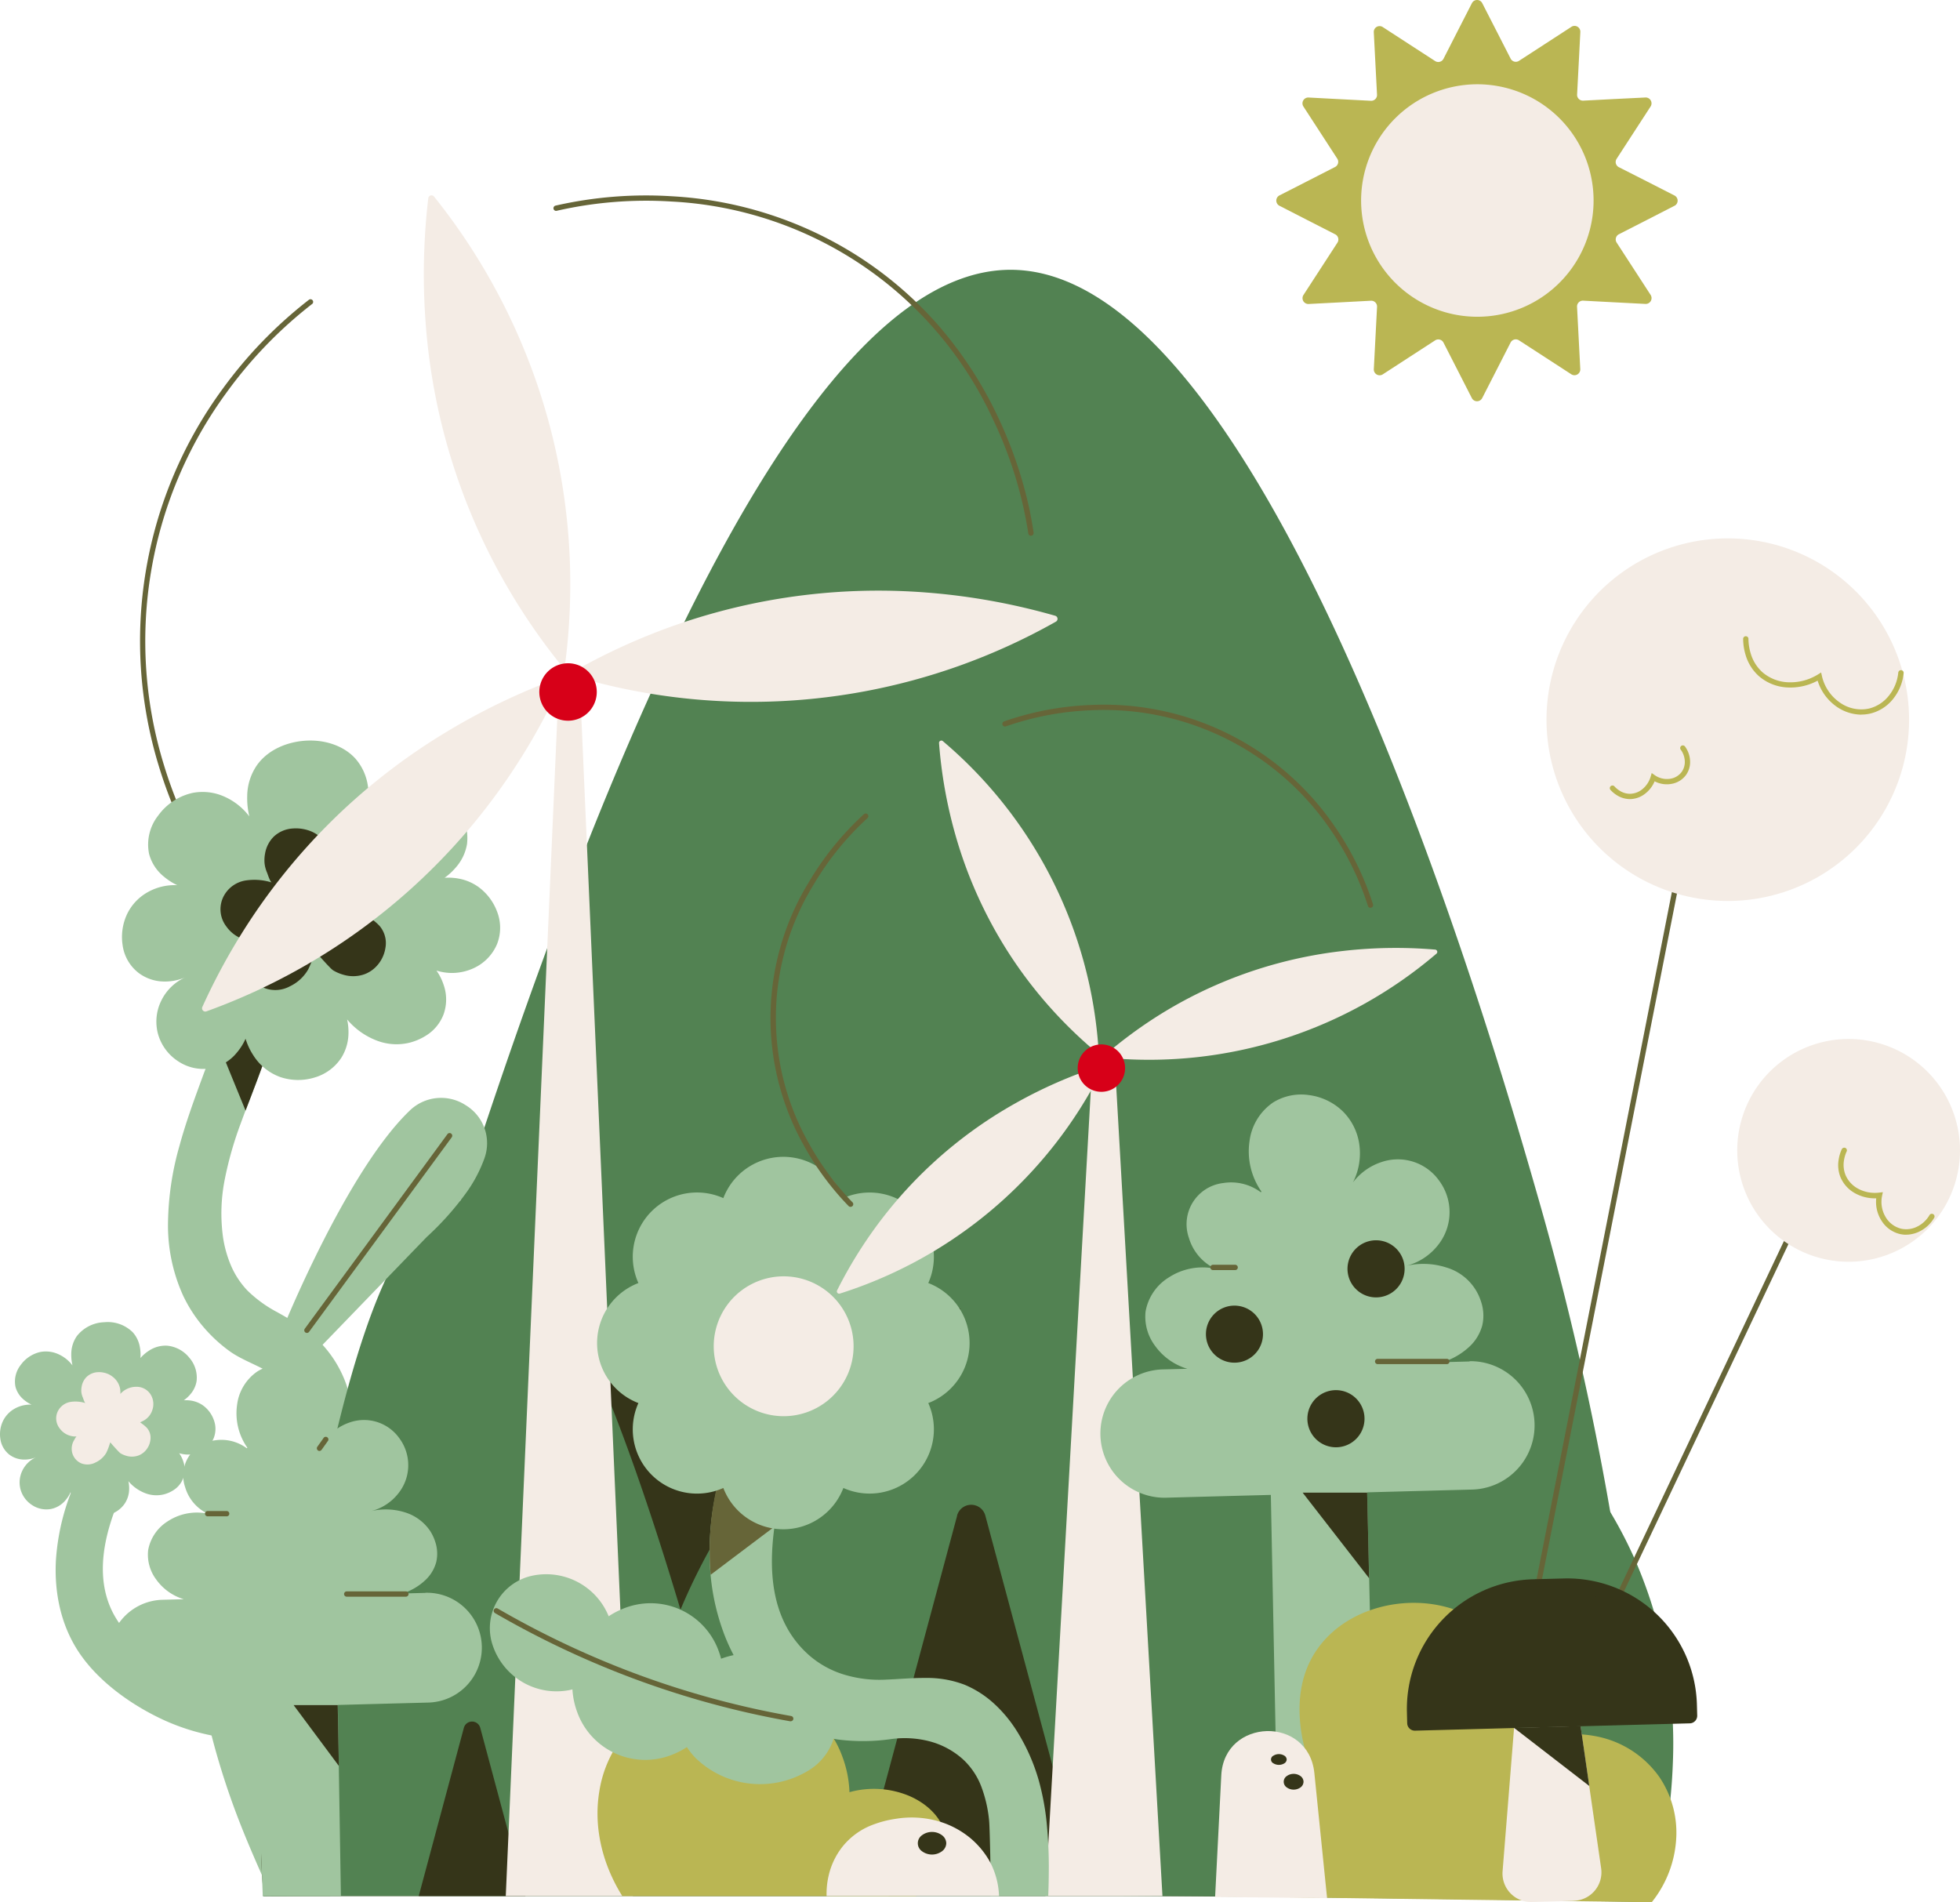 <svg xmlns="http://www.w3.org/2000/svg" width="595.544" height="577.966" viewBox="0 0 595.544 577.966">
  <g id="header-image" transform="translate(0 0)">
    <path id="Path_1038" data-name="Path 1038" d="M67.492,272.758a.8.8,0,0,1-.671-.356A133.967,133.967,0,0,1,50.5,237.618,129.478,129.478,0,0,1,69.6,123.185a133.755,133.755,0,0,1,26.45-27.4.82.82,0,0,1,.6-.161.8.8,0,0,1,.69.9.78.78,0,0,1-.31.535,132.293,132.293,0,0,0-26.141,27.1,127.845,127.845,0,0,0-18.87,113.026A132.448,132.448,0,0,0,68.15,271.538a.82.82,0,0,1,.123.607.784.784,0,0,1-.342.51.649.649,0,0,1-.219.1A.775.775,0,0,1,67.492,272.758Z" transform="translate(-2.195 -4.691)" fill="#666538"/>
    <path id="Path_1039" data-name="Path 1039" d="M83.983,580.337q68.339-.555,136.676-.549t136.676.549q37.172.289,74.325.748t74.319,1.076a919.343,919.343,0,0,0-8.974-95.962,900.581,900.581,0,0,0-25.025-116.323c-6.586-23.044-26.534-92.9-54.7-157.533S352.768,88.338,313.332,86.261c-22.018-1.155-52,15.193-90.163,85.421S138.671,366.006,83.983,580.337Z" transform="translate(-4.12 -4.229)" fill="#528252"/>
    <path id="Path_1040" data-name="Path 1040" d="M71.943,319.63h-.155A222.737,222.737,0,0,1,64.6,341.745c-2.671,7.277-5.374,14.515-7.412,22.011a89.178,89.178,0,0,0-3.5,23.115A51.633,51.633,0,0,0,58.253,409.3a43,43,0,0,0,6.013,9.367,45.274,45.274,0,0,0,8.161,7.588c2.748,1.98,6.18,3.367,9.406,4.992s6.225,3.5,8.122,6.452c5.942,9.3,2.419,17.572-3.561,25.256s-14.419,14.774-18.315,21.709a44.971,44.971,0,0,0-5.161,17.354,93.445,93.445,0,0,0,0,18.218,133.5,133.5,0,0,0,2.368,15.729c1.09,5.2,2.445,10.322,3.968,15.412.284.955,1.006,3.362,2.135,6.761s2.684,7.786,4.632,12.689,4.18,10.051,5.967,14.083,3.1,6.87,3.1,6.87H103s-5.161-9.593-10.741-23.225-11.612-31.34-13.432-47.533a45.274,45.274,0,0,1,1.755-18.4,42.649,42.649,0,0,1,8.806-15.741c5.451-6.129,11.186-12.98,15.186-20.477s6.258-15.657,4.768-24.392a35.291,35.291,0,0,0-13.548-22.122,98.883,98.883,0,0,0-9.316-5.715,38.544,38.544,0,0,1-8.7-6.406,25.626,25.626,0,0,1-5-7.645,35.221,35.221,0,0,1-2.419-8.793,53.043,53.043,0,0,1,.594-17.418A109.057,109.057,0,0,1,75.826,356.9c2.006-5.528,4.232-11,6.219-16.534a103.21,103.21,0,0,0,4.742-16.929l-7.419-1.935Z" transform="translate(-2.634 -15.682)" fill="#a0c59f"/>
    <path id="Path_1041" data-name="Path 1041" d="M69,331.08l4.484,11.038L78,353.15s1.748-4.471,3.542-9.271,3.645-9.935,3.871-11.264l-3.426-6.3L78.565,320l-4.748,5.542Z" transform="translate(-3.385 -15.7)" fill="#353519"/>
    <path id="Path_1042" data-name="Path 1042" d="M55.777,280.578a16.578,16.578,0,0,0-9.032,2.142,15.178,15.178,0,0,0-6.187,6.567,16.391,16.391,0,0,0-1.394,9.489,12.851,12.851,0,0,0,4.845,8.439,13.075,13.075,0,0,0,6.78,2.581,15.671,15.671,0,0,0,7.554-1.29,14.957,14.957,0,0,0-7.5,7.3,14.36,14.36,0,0,0-.852,10.212,14.6,14.6,0,0,0,6.226,8.167,13.729,13.729,0,0,0,9.812,2.013,13.548,13.548,0,0,0,7.864-4.774,17.281,17.281,0,0,0,2.632-4.2,19.583,19.583,0,0,0,2.4,5.1,16.131,16.131,0,0,0,8.148,6.542,16.946,16.946,0,0,0,10.264.187,14.6,14.6,0,0,0,8.284-6.038,14.355,14.355,0,0,0,2.167-7.135,17.707,17.707,0,0,0-.406-4.516,22,22,0,0,0,9.1,6.451,16.628,16.628,0,0,0,10.167.535,17.624,17.624,0,0,0,4.581-2,13.032,13.032,0,0,0,5.457-6.529,13.422,13.422,0,0,0,0-9.031,16.286,16.286,0,0,0-2.155-4.277,15.626,15.626,0,0,0,11.044-.613,14.057,14.057,0,0,0,7.349-7.4,13.49,13.49,0,0,0,.038-9.864,16.4,16.4,0,0,0-5.709-7.554,14.972,14.972,0,0,0-6.071-2.53,16.779,16.779,0,0,0-4.18-.225,19.533,19.533,0,0,0,3.639-3.413,14.267,14.267,0,0,0,3.173-6.857,16.318,16.318,0,0,0-3.87-12.49,17.138,17.138,0,0,0-11.845-6.393,15.974,15.974,0,0,0-9.779,2.748,21.249,21.249,0,0,0-4.407,3.819,22.806,22.806,0,0,0-.3-5.806,15.915,15.915,0,0,0-3.742-7.858c-3.645-4.006-9.5-5.806-15.244-5.406S83.227,239.542,80,244.089a16.832,16.832,0,0,0-2.974,9.393,23.71,23.71,0,0,0,.645,6.193,19.347,19.347,0,0,0-7.832-6.122,16.072,16.072,0,0,0-9.335-1.038,17.578,17.578,0,0,0-10.548,6.929,14.213,14.213,0,0,0-2.748,11.612,13.2,13.2,0,0,0,4.367,6.8A19.033,19.033,0,0,0,55.777,280.578Z" transform="translate(-1.912 -11.609)" fill="#a0c59f"/>
    <path id="Path_1043" data-name="Path 1043" d="M86.054,281.136a17.657,17.657,0,0,0-7.78-.646,9.148,9.148,0,0,0-6.451,4.11,8.579,8.579,0,0,0,.413,9.9,10.405,10.405,0,0,0,9.135,4.387c-.187,0-.484.426-.748.871s-.516.909-.594,1.045a8.876,8.876,0,0,0-.923,7.193,8.436,8.436,0,0,0,4.922,5.283,9.245,9.245,0,0,0,7.477-.587,12.693,12.693,0,0,0,5.6-5.161,26.578,26.578,0,0,0,1.419-3.471c.4-1.161.684-2.1.684-2.1,2.238,2.619,3.6,4.083,4.406,4.89a8.336,8.336,0,0,0,1.045.961,12.53,12.53,0,0,0,3.149,1.348,10.269,10.269,0,0,0,6.451-.174,9.59,9.59,0,0,0,1.548-.755,9.454,9.454,0,0,0,1.445-1.071,10.423,10.423,0,0,0,3.316-6.173,8.05,8.05,0,0,0-1.774-6.658,17,17,0,0,0-2.252-1.987c-.774-.581-1.393-1.006-1.393-1.006l.9-.439.793-.4a9.876,9.876,0,0,0,4.871-5.9,9.706,9.706,0,0,0-.716-7.684,8.82,8.82,0,0,0-7.87-4.464,11.261,11.261,0,0,0-8.471,3.793,10.616,10.616,0,0,0,0-1.613,9.937,9.937,0,0,0-.355-2.084,10.321,10.321,0,0,0-3.226-4.987,11.7,11.7,0,0,0-2.632-1.767,12.168,12.168,0,0,0-6.012-1.072,9.2,9.2,0,0,0-5.9,2.581A9.516,9.516,0,0,0,84,272.317a10.835,10.835,0,0,0-.161,2.936,9.181,9.181,0,0,0,.335,1.7,10.55,10.55,0,0,0,.471,1.29c.09.245.316.929.581,1.574S85.8,281.065,86.054,281.136Z" transform="translate(-3.456 -12.986)" fill="#353519"/>
    <path id="Path_1044" data-name="Path 1044" d="M84.259,596.21c-.49-4.245-2.619-25.386,2.742-52.462s18.193-60.074,47.624-88.027a169.12,169.12,0,0,1,70.422-40c26.237-7.368,54.268-8.232,81.183-.961,36.127,9.76,67.351,33.4,88.975,65.455s33.689,72.538,31.56,115.974H84.259Z" transform="translate(-4.093 -20.102)" fill="#353519"/>
    <path id="Path_1045" data-name="Path 1045" d="M84.146,594.928H505.988a168.9,168.9,0,0,0,6.451-40.824,139.913,139.913,0,0,0-11.8-62.016c-14.625-32.566-42.024-58.125-74.68-73.254S355.383,399,319.727,408.145c-37.578,9.638-63.913,32.411-81.285,53.854a187.537,187.537,0,0,0-27.547,45.914q-18.883-63.113-35.586-94.189t-31.262-30.082Q125.6,384.887,110.622,437.7T84.146,594.928Z" transform="translate(-4.128 -18.821)" fill="#528252"/>
    <path id="Path_1046" data-name="Path 1046" d="M304.239,484.1l-15.483,57.63-15.483,57.622h70.493l-15.483-57.622L312.8,484.1a4.451,4.451,0,0,0-8.593,0Z" transform="translate(-13.407 -23.589)" fill="#353519"/>
    <path id="Path_1047" data-name="Path 1047" d="M147.507,551.988l-6.857,25.554L133.792,603.1h32.417l-6.857-25.554-6.858-25.554a2.58,2.58,0,0,0-4.987,0Z" transform="translate(-6.564 -26.988)" fill="#353519"/>
    <path id="Path_1048" data-name="Path 1048" d="M200.237,587.278h-38.63l7.864-179.8,7.864-179.8h7.174l7.863,179.8Z" transform="translate(-7.929 -11.171)" fill="#f4ece5"/>
    <path id="Path_1049" data-name="Path 1049" d="M369.6,592.922H334.025l7.058-125.1,7.051-125.1h7.174l7.147,125.1Z" transform="translate(-16.388 -16.815)" fill="#f4ece5"/>
    <path id="Path_1050" data-name="Path 1050" d="M432.125,286.881a.815.815,0,0,1-.767-.568,87.909,87.909,0,0,0-11.335-23.121,83.333,83.333,0,0,0-72.583-36.34,88.885,88.885,0,0,0-26.076,4.9.807.807,0,0,1-1.076-.638.8.8,0,0,1,.069-.465.812.812,0,0,1,.457-.414,90.547,90.547,0,0,1,26.566-4.992,84.912,84.912,0,0,1,73.971,37.03A89.543,89.543,0,0,1,432.9,285.822a.805.805,0,0,1-.529,1.007l-.123.032Z" transform="translate(-15.714 -11.047)" fill="#666538"/>
    <path id="Path_1051" data-name="Path 1051" d="M198.443,602.552c-6.619-10.638-8.657-21.934-6.948-31.96a35.82,35.82,0,0,1,15.56-24.231,48.291,48.291,0,0,1,21.238-7.161c8.134-.768,16.773.51,24.2,5.161a31.05,31.05,0,0,1,12.857,15.915,34.113,34.113,0,0,1,2.129,10.716,27.858,27.858,0,0,1,18.1,1.115c5.205,2.226,9.186,6.019,10.722,10.554a14.784,14.784,0,0,1-.646,10.651,21.5,21.5,0,0,1-8.006,9.257h-89.2Z" transform="translate(-9.367 -26.444)" fill="#bab653"/>
    <path id="Path_1052" data-name="Path 1052" d="M471.89,595.347a.882.882,0,0,1-.174,0,.742.742,0,0,1-.167-.059.823.823,0,0,1-.387-1.1l51.19-108.136L573.536,377.9a.823.823,0,0,1,.458-.414.805.805,0,0,1,.646,0,.825.825,0,0,1,.413.458.786.786,0,0,1-.032.646L523.81,486.74,472.62,594.889a.813.813,0,0,1-.3.336A.852.852,0,0,1,471.89,595.347Z" transform="translate(-23.112 -18.517)" fill="#666538"/>
    <path id="Path_1053" data-name="Path 1053" d="M471.89,590.532h-.155a.822.822,0,0,1-.294-.118.808.808,0,0,1-.226-.221.825.825,0,0,1-.124-.292.812.812,0,0,1,0-.318l30.488-154.83L532.06,279.923a.806.806,0,0,1,.342-.515.812.812,0,0,1,.607-.116.774.774,0,0,1,.291.116.756.756,0,0,1,.218.225.778.778,0,0,1,.123.287.753.753,0,0,1,0,.313l-30.482,154.83L472.677,589.893a.807.807,0,0,1-.794.645Z" transform="translate(-23.112 -13.702)" fill="#666538"/>
    <path id="Path_1054" data-name="Path 1054" d="M604.281,225.742a55.083,55.083,0,1,1-4.749-21.047A55.26,55.26,0,0,1,604.281,225.742Z" transform="translate(-24.226 -8.435)" fill="#f4ece5"/>
    <path id="Path_1055" data-name="Path 1055" d="M622.759,364.941a33.842,33.842,0,1,1-2.921-12.9A33.909,33.909,0,0,1,622.759,364.941Z" transform="translate(-27.227 -16.286)" fill="#f4ece5"/>
    <path id="Path_1056" data-name="Path 1056" d="M592.9,227.12a13.4,13.4,0,0,1-8.129-2.878,15.035,15.035,0,0,1-5.161-7.452,17.42,17.42,0,0,1-9.489,2.045,14.192,14.192,0,0,1-8.419-3.478,13.886,13.886,0,0,1-4.012-6.489,17.173,17.173,0,0,1-.71-4.78.811.811,0,0,1,.063-.308.792.792,0,0,1,.176-.26.819.819,0,0,1,.568-.233h0a.81.81,0,0,1,.308.063.794.794,0,0,1,.493.744,15.717,15.717,0,0,0,.645,4.284,12.382,12.382,0,0,0,3.555,5.806,12.729,12.729,0,0,0,7.98,3.1,15.919,15.919,0,0,0,8.948-2.381l.477-.3.483-.29.123.549.123.548a13.378,13.378,0,0,0,5.368,7.975,11.243,11.243,0,0,0,8.85,1.9,11.034,11.034,0,0,0,6.071-3.87,13.211,13.211,0,0,0,2.9-7.065.8.8,0,0,1,.1-.319.819.819,0,0,1,1.539.454,14.836,14.836,0,0,1-3.3,7.975,12.651,12.651,0,0,1-6.929,4.348,11.955,11.955,0,0,1-2.581.284Z" transform="translate(-27.326 -9.974)" fill="#bab653"/>
    <path id="Path_1057" data-name="Path 1057" d="M520.483,254.488a7.5,7.5,0,0,1-3.916-1.148,9.132,9.132,0,0,1-1.986-1.638.808.808,0,0,1-.159-.274.817.817,0,0,1-.042-.314.791.791,0,0,1,.074-.305.771.771,0,0,1,.19-.249.834.834,0,0,1,.889-.126.768.768,0,0,1,.253.191,7.309,7.309,0,0,0,1.594,1.322,5.88,5.88,0,0,0,3.1.929h0a6.086,6.086,0,0,0,3.871-1.471,7.736,7.736,0,0,0,2.438-3.761l.162-.535.154-.542.458.323.464.329a6.455,6.455,0,0,0,4.465,1.122,5.361,5.361,0,0,0,3.749-2.148,5.246,5.246,0,0,0,.916-3.3,6.335,6.335,0,0,0-1.239-3.438.8.8,0,0,1-.135-.285.778.778,0,0,1-.013-.315.823.823,0,0,1,.317-.53.846.846,0,0,1,.6-.148.811.811,0,0,1,.529.322,7.938,7.938,0,0,1,1.548,4.381,6.8,6.8,0,0,1-1.206,4.245,6.879,6.879,0,0,1-4.316,2.716,7.99,7.99,0,0,1-5.251-.762,9.217,9.217,0,0,1-3.065,3.9,7.553,7.553,0,0,1-4.431,1.509h-.013Z" transform="translate(-25.236 -11.685)" fill="#bab653"/>
    <path id="Path_1058" data-name="Path 1058" d="M607.961,393.156a5.73,5.73,0,0,1-.883-.046,8.32,8.32,0,0,1-.878-.142,9.035,9.035,0,0,1-5.593-3.929,10.585,10.585,0,0,1-1.7-6.948,12.334,12.334,0,0,1-6.535-1.587,10.067,10.067,0,0,1-4.258-4.658,9.848,9.848,0,0,1-.645-5.367,11.954,11.954,0,0,1,.961-3.278.774.774,0,0,1,.183-.256.787.787,0,0,1,.268-.164.827.827,0,0,1,.646,0,.8.8,0,0,1,.254.185.792.792,0,0,1,.165.269.8.8,0,0,1-.025.616,10.326,10.326,0,0,0-.826,2.794,8.3,8.3,0,0,0,.542,4.516,8.538,8.538,0,0,0,4.013,4.141,10.749,10.749,0,0,0,6.154,1.058l.554-.065.562-.065-.117.549-.116.548a8.985,8.985,0,0,0,1.026,6.374,7.564,7.564,0,0,0,4.857,3.645,7.388,7.388,0,0,0,4.768-.645,8.888,8.888,0,0,0,3.754-3.5.786.786,0,0,1,.207-.238.806.806,0,0,1,.283-.137.832.832,0,0,1,.645.084.847.847,0,0,1,.375.5.765.765,0,0,1,.016.312.78.78,0,0,1-.106.295,10.5,10.5,0,0,1-3.691,3.729,9.444,9.444,0,0,1-4.864,1.406Z" transform="translate(-28.817 -17.992)" fill="#bab653"/>
    <path id="Path_1059" data-name="Path 1059" d="M463.764,430.836l-3.8.1-3.8.1a.085.085,0,0,1-.06-.018.082.082,0,0,1-.03-.053.088.088,0,0,1,.011-.058.084.084,0,0,1,.047-.038,21.109,21.109,0,0,0,7.561-4.516,13.66,13.66,0,0,0,3.928-6.5,13.236,13.236,0,0,0-.387-7.232A15.706,15.706,0,0,0,456.6,402.25a22.778,22.778,0,0,0-12.561-.348,17.981,17.981,0,0,0,9.993-6.251,16.045,16.045,0,0,0,.535-19.676,15.387,15.387,0,0,0-17.7-5.684,17.9,17.9,0,0,0-8.542,6.129,19.419,19.419,0,0,0,1.936-11.509,17.6,17.6,0,0,0-5.032-10.089,18.113,18.113,0,0,0-10.322-4.935,16.169,16.169,0,0,0-10.812,2.232,16.745,16.745,0,0,0-7.186,11.7,21.285,21.285,0,0,0,3.541,15.289.173.173,0,0,1,0,.232.179.179,0,0,1-.232,0,15.077,15.077,0,0,0-11.283-2.723A12.582,12.582,0,0,0,378.484,393.3a15.081,15.081,0,0,0,8.013,9.354,18.825,18.825,0,0,0-14.193,2.69,15.26,15.26,0,0,0-6.993,10.322,14.743,14.743,0,0,0,2.864,10.387,18.587,18.587,0,0,0,9.832,7.006l-3.909.1-3.909.1a19.5,19.5,0,0,0,1.019,38.979l16.082-.433,16.083-.425q.606,30.442,1.213,60.887t1.212,60.893l14.837.239,14.838.239-1.413-61.519L432.643,470.6l16.082-.426,16.083-.426a19.509,19.509,0,0,0-1.038-39Z" transform="translate(-17.231 -17.158)" fill="#a0c59f"/>
    <path id="Path_1060" data-name="Path 1060" d="M394.278,405.739h-6.742a.807.807,0,0,1-.568-1.381.814.814,0,0,1,.568-.232h6.742a.807.807,0,0,1,.574,1.374.8.8,0,0,1-.263.177A.813.813,0,0,1,394.278,405.739Z" transform="translate(-18.974 -19.827)" fill="#666538"/>
    <path id="Path_1061" data-name="Path 1061" d="M461.186,435.792H440.161a.78.78,0,0,1-.568-.239.8.8,0,0,1,.568-1.374h21.024a.819.819,0,0,1,.568.233.812.812,0,0,1-.568,1.38Z" transform="translate(-21.556 -21.302)" fill="#666538"/>
    <path id="Path_1062" data-name="Path 1062" d="M408.126,601.576a22.724,22.724,0,0,1-11.148-11.754,20.289,20.289,0,0,1-.317-15.187,19.992,19.992,0,0,1,8.123-9.586,22.617,22.617,0,0,1,12.812-3.323,47.633,47.633,0,0,1-3.11-12.805c-.716-7.007,0-15.754,5.593-23.3,6.071-8.226,16.193-12.78,26.449-13.405s20.729,2.7,27.444,10.225c6.038,6.76,7.522,15.18,7.452,22.05a47.192,47.192,0,0,1-1.858,12.812,33.99,33.99,0,0,1,24.308-4.7A30.516,30.516,0,0,1,523.545,565a30.14,30.14,0,0,1,5.161,18.87,33.967,33.967,0,0,1-7.418,19.225l-56.578-.743Z" transform="translate(-19.396 -25.127)" fill="#bab653"/>
    <path id="Path_1063" data-name="Path 1063" d="M136.782,63.275a.981.981,0,0,1,1.735-.5A188.673,188.673,0,0,1,156.4,89.461a188.1,188.1,0,0,1,16.774,41.1,187.929,187.929,0,0,1,6.593,42.314,189.172,189.172,0,0,1-1.322,31.256.98.98,0,0,1-1.742.49,190.063,190.063,0,0,1-14.3-20.5,186.5,186.5,0,0,1-26.3-81.318A197.308,197.308,0,0,1,136.782,63.275Z" transform="translate(-6.644 -3.062)" fill="#f4ece5"/>
    <path id="Path_1064" data-name="Path 1064" d="M329.611,196.355a.98.98,0,0,1,.213,1.793A188.88,188.88,0,0,1,300.6,211.509a188.38,188.38,0,0,1-116.716,3.329.982.982,0,0,1-.7-.828.98.98,0,0,1,.491-.965,191.49,191.49,0,0,1,22.528-10.832,186.733,186.733,0,0,1,84.512-12.9A197.18,197.18,0,0,1,329.611,196.355Z" transform="translate(-8.987 -9.259)" fill="#f4ece5"/>
    <path id="Path_1065" data-name="Path 1065" d="M172.464,216.821a.963.963,0,0,1,1.052.244.973.973,0,0,1,.181,1.072A188.549,188.549,0,0,1,158.032,246.2a187.919,187.919,0,0,1-63.693,58.707,188.074,188.074,0,0,1-28.45,13.025.973.973,0,0,1-1.071-.264.987.987,0,0,1-.174-1.071,190.562,190.562,0,0,1,11.786-22.057,186.575,186.575,0,0,1,60.506-60.365A197.553,197.553,0,0,1,172.464,216.821Z" transform="translate(-3.167 -10.635)" fill="#f4ece5"/>
    <path id="Path_1066" data-name="Path 1066" d="M321.927,165.859a.772.772,0,0,1-.523-.2.8.8,0,0,1-.271-.5,124.148,124.148,0,0,0-10.715-34.617A113.973,113.973,0,0,0,212.746,64.3a122.174,122.174,0,0,0-34.915,2.813.792.792,0,0,1-.313.013.807.807,0,0,1-.061-1.58A123.86,123.86,0,0,1,212.848,62.7a116.9,116.9,0,0,1,56.126,17.947,114.483,114.483,0,0,1,25.211,21.722,121.265,121.265,0,0,1,18.289,28.6,130.532,130.532,0,0,1,7.568,20.928,109.224,109.224,0,0,1,2.69,13.032.812.812,0,0,1-.684.909h-.123Z" transform="translate(-8.676 -3.064)" fill="#666538"/>
    <path id="Path_1067" data-name="Path 1067" d="M229.115,471.843a84.471,84.471,0,0,0-2.31,23.224,68.384,68.384,0,0,0,4.825,22.857,59.287,59.287,0,0,0,7.742,13.548,53.713,53.713,0,0,0,11.116,10.921,34.137,34.137,0,0,0,15.128,6.323,60.078,60.078,0,0,0,16.528-.155,30.173,30.173,0,0,1,11.78.813,24.514,24.514,0,0,1,9.806,5.381,21.878,21.878,0,0,1,5.689,8.625,39.581,39.581,0,0,1,2.258,10.174c.109,1.129.27,6.813.374,12.219s.148,10.522.032,10.522h17.541s.155-3.116.174-7.458A138.026,138.026,0,0,0,329.155,574a77.236,77.236,0,0,0-2.316-12.522,58.2,58.2,0,0,0-6.722-15.27,39.978,39.978,0,0,0-6.877-8.316,30.852,30.852,0,0,0-9.031-5.807,31.833,31.833,0,0,0-11.954-2.058c-4.084-.032-8.219.368-12.258.523a37.155,37.155,0,0,1-12.186-1.484,28.93,28.93,0,0,1-10.735-5.845c-9.735-8.522-12.089-20.644-11.251-33.179s4.871-25.611,7.917-36.062c1.49-5.128,3.168-10.734,5.045-16.773S262.72,424.722,265,417.9l-8.942-3.226-8.942-3.226q-3.463,9.677-6.76,20t-6.323,21.289q-1.342,4.864-2.581,9.677T229.115,471.843Z" transform="translate(-11.124 -20.186)" fill="#a0c59f"/>
    <path id="Path_1068" data-name="Path 1068" d="M246.4,484.084q.943-4.336,1.871-8.657l1.877-8.658c.07-.3.135-.535.187-.742s.1-.387.148-.568c.1-.419.251-.987.471-1.793s.51-1.852.9-3.226c1.664-5.806,3.168-10.812,4.251-14.4s1.755-5.728,1.755-5.728c.955-3.052,2.026-6.451,3.226-10.232s2.51-7.844,3.935-12.258l-8.942-3.226-8.942-3.226c-1.754,4.729-3.322,9.109-4.709,13.09s-2.581,7.542-3.6,10.632c-.22.646-2.239,6.852-4.555,15a256.789,256.789,0,0,0-6.3,26.74c-.329,1.994-.646,4.1-.839,6.367s-.361,4.684-.387,7.29c0,1.677,0,3.226.077,4.594s.148,2.58.233,3.587l9.677-7.3Z" transform="translate(-11.125 -20.183)" fill="#666538"/>
    <path id="Path_1069" data-name="Path 1069" d="M256.307,535.021a27.089,27.089,0,0,0-16.3-7.838,28.154,28.154,0,0,0-13.226,1.49,19.188,19.188,0,0,0-.568-1.877,21.984,21.984,0,0,0-29.359-13.264,24.111,24.111,0,0,0-4.226,2.245,20.488,20.488,0,0,0-22.83-12.406,16.281,16.281,0,0,0-12.432,21.179,20.451,20.451,0,0,0,23.282,13.664c.323-.065.646-.143.961-.233a24.064,24.064,0,0,0,1.29,6.451A21.991,21.991,0,0,0,212.257,557.7a23.492,23.492,0,0,0,4.136-2.18,21.336,21.336,0,0,0,2.542,3.226,28.146,28.146,0,0,0,33.991,4.135,17.415,17.415,0,0,0,3.381-27.857Z" transform="translate(-7.679 -24.678)" fill="#a0c59f"/>
    <path id="Path_1070" data-name="Path 1070" d="M248.026,548.224h-.143c-4.625-.82-9.257-1.762-13.857-2.826s-9.16-2.252-13.676-3.541a272.921,272.921,0,0,1-31.817-11.3,277.118,277.118,0,0,1-30.38-15.212.784.784,0,0,1-.237-.207.77.77,0,0,1-.137-.283.782.782,0,0,1-.024-.315.8.8,0,0,1,.6-.672.778.778,0,0,1,.311-.02.792.792,0,0,1,.295.1,275.18,275.18,0,0,0,30.2,15.122A269.606,269.606,0,0,0,220.776,540.3c4.484,1.289,9.031,2.457,13.593,3.516s9.174,1.993,13.78,2.806a.819.819,0,0,1,.645.936.807.807,0,0,1-.794.645Z" transform="translate(-7.74 -25.21)" fill="#666538"/>
    <path id="Path_1071" data-name="Path 1071" d="M291.418,444.451a19.528,19.528,0,0,1-25.8,25.8h0a19.527,19.527,0,0,1-36.475,0h0a19.522,19.522,0,0,1-25.806-25.8,19.522,19.522,0,0,1,0-36.469h0a19.521,19.521,0,0,1,25.806-25.8h0a19.527,19.527,0,0,1,36.475,0h0a19.528,19.528,0,0,1,25.8,25.8h0a19.522,19.522,0,0,1,0,36.469Z" transform="translate(-9.36 -18.135)" fill="#a0c59f"/>
    <path id="Path_1072" data-name="Path 1072" d="M270.27,432.443a21.248,21.248,0,1,1-.312-8.324A21.351,21.351,0,0,1,270.27,432.443Z" transform="translate(-11.178 -20.004)" fill="#f4ece5"/>
    <path id="Path_1073" data-name="Path 1073" d="M189.779,220.659a8.728,8.728,0,1,1-.67-3.358,8.768,8.768,0,0,1,.67,3.358Z" transform="translate(-8.451 -10.396)" fill="#d70018"/>
    <path id="Path_1074" data-name="Path 1074" d="M435.827,476.933h-19.6l10.1,13,10.1,13.006-.3-13.006Z" transform="translate(-20.421 -23.399)" fill="#353519"/>
    <path id="Path_1075" data-name="Path 1075" d="M264.115,604.58a24.428,24.428,0,0,1,.593-6.051,22.179,22.179,0,0,1,4.225-8.916,21.381,21.381,0,0,1,8.89-6.548,32.826,32.826,0,0,1,7.322-1.935,29.624,29.624,0,0,1,11.9.458,27.05,27.05,0,0,1,10.606,5.283,25.642,25.642,0,0,1,4.567,4.9,22.488,22.488,0,0,1,1.807,2.968,23.8,23.8,0,0,1,1.973,5.645,23.409,23.409,0,0,1,.51,4.187H290.313Z" transform="translate(-12.958 -28.492)" fill="#f4ece5"/>
    <path id="Path_1076" data-name="Path 1076" d="M301.911,588.782a3.115,3.115,0,0,1-1.29,2.426,5.111,5.111,0,0,1-6.09,0,2.968,2.968,0,0,1,0-4.858,5.111,5.111,0,0,1,6.09,0,3.119,3.119,0,0,1,1.29,2.432Z" transform="translate(-14.388 -28.718)" fill="#353519"/>
    <path id="Path_1077" data-name="Path 1077" d="M300.043,237.355a.693.693,0,0,1,.1-.378.684.684,0,0,1,.286-.266.677.677,0,0,1,.4-.079.684.684,0,0,1,.371.163,134.423,134.423,0,0,1,47.294,93.543.687.687,0,0,1-.387.646.7.7,0,0,1-.774-.085,135.857,135.857,0,0,1-12.819-12.393,132.587,132.587,0,0,1-13.289-17.315,134.037,134.037,0,0,1-16.245-36.037A141.082,141.082,0,0,1,300.043,237.355Z" transform="translate(-14.721 -11.609)" fill="#f4ece5"/>
    <path id="Path_1078" data-name="Path 1078" d="M453.407,303.39a.7.7,0,0,1,.394,1.232,134.426,134.426,0,0,1-99.9,31.662.7.7,0,0,1-.393-1.226,136.156,136.156,0,0,1,14.3-10.67,131.9,131.9,0,0,1,19.225-10.321A133.9,133.9,0,0,1,425.2,303.828,141.2,141.2,0,0,1,453.407,303.39Z" transform="translate(-17.331 -14.86)" fill="#f4ece5"/>
    <path id="Path_1079" data-name="Path 1079" d="M347.162,340.733a.7.7,0,0,1,.744.208.689.689,0,0,1,.163.369.7.7,0,0,1-.068.4,134.428,134.428,0,0,1-79.692,68.054.7.7,0,0,1-.742-.213.678.678,0,0,1-.163-.37.686.686,0,0,1,.072-.4,135.394,135.394,0,0,1,9.031-15.393A133.187,133.187,0,0,1,321.37,352.1,140.755,140.755,0,0,1,347.162,340.733Z" transform="translate(-13.119 -16.715)" fill="#f4ece5"/>
    <path id="Path_1080" data-name="Path 1080" d="M358.748,340.926a7.2,7.2,0,1,1-.546-2.761,7.209,7.209,0,0,1,.546,2.761Z" transform="translate(-16.893 -16.372)" fill="#d70018"/>
    <path id="Path_1081" data-name="Path 1081" d="M402.657,425.861a8.667,8.667,0,1,1-.659-3.332A8.7,8.7,0,0,1,402.657,425.861Z" transform="translate(-18.901 -20.467)" fill="#353519"/>
    <path id="Path_1082" data-name="Path 1082" d="M435.1,452.843a8.68,8.68,0,1,1-.675-3.335,8.7,8.7,0,0,1,.675,3.335Z" transform="translate(-20.493 -21.792)" fill="#353519"/>
    <path id="Path_1083" data-name="Path 1083" d="M447.914,404.986a8.677,8.677,0,1,1-.66-3.331A8.7,8.7,0,0,1,447.914,404.986Z" transform="translate(-21.122 -19.442)" fill="#353519"/>
    <path id="Path_1084" data-name="Path 1084" d="M270.493,379.446a.743.743,0,0,1-.31-.065.7.7,0,0,1-.264-.181,86.024,86.024,0,0,1-13.767-18.709,79.049,79.049,0,0,1,1.664-79.653A89.8,89.8,0,0,1,274.59,260.13a.812.812,0,0,1,1.142.071.78.78,0,0,1,.159.269.769.769,0,0,1,.041.311.8.8,0,0,1-.271.555,88.111,88.111,0,0,0-16.425,20.308,77.347,77.347,0,0,0-1.626,78.066,84.453,84.453,0,0,0,13.5,18.361.8.8,0,0,1-.008,1.138.814.814,0,0,1-.566.236Z" transform="translate(-12.079 -12.753)" fill="#666538"/>
    <path id="Path_1085" data-name="Path 1085" d="M26.822,467.272a69.023,69.023,0,0,0-8.967,29.882c-.5,9.883,1.587,19.3,6.5,27.057,4.167,6.574,10.174,11.658,15.483,15.264a76.28,76.28,0,0,0,11.483,6.386,67.107,67.107,0,0,0,8.329,3.033,69.1,69.1,0,0,0,6.742,1.58l-1.122-9.761-1.129-9.767S50.55,529.359,41.08,520.624s-14.838-24.676,1.684-53.333H26.822Z" transform="translate(-0.873 -22.925)" fill="#a0c59f"/>
    <path id="Path_1086" data-name="Path 1086" d="M9.589,447.532a9.47,9.47,0,0,0-5.161,1.226A8.642,8.642,0,0,0,.9,452.5a9.374,9.374,0,0,0-.794,5.413,7.343,7.343,0,0,0,2.761,4.819,7.51,7.51,0,0,0,3.871,1.458,8.994,8.994,0,0,0,4.309-.723,8.549,8.549,0,0,0-4.284,4.161,8.236,8.236,0,0,0-.484,5.805,8.332,8.332,0,0,0,3.555,4.659,7.833,7.833,0,0,0,5.593,1.148,7.739,7.739,0,0,0,4.516-2.723,9.538,9.538,0,0,0,1.5-2.4,11.267,11.267,0,0,0,1.368,2.909,9.143,9.143,0,0,0,4.645,3.749,9.635,9.635,0,0,0,5.851.109A8.275,8.275,0,0,0,38,477.428a8.15,8.15,0,0,0,1.239-4.071,9.784,9.784,0,0,0-.232-2.581,12.6,12.6,0,0,0,5.161,3.665,9.473,9.473,0,0,0,5.806.3,9.858,9.858,0,0,0,2.58-1.135,7.416,7.416,0,0,0,3.116-3.73,7.637,7.637,0,0,0,0-5.161,9.254,9.254,0,0,0-1.226-2.438,8.924,8.924,0,0,0,6.3-.349,8.047,8.047,0,0,0,4.187-4.225,7.664,7.664,0,0,0,0-5.626,9.311,9.311,0,0,0-3.226-4.3,8.59,8.59,0,0,0-3.464-1.445,9.889,9.889,0,0,0-2.387-.128,10.951,10.951,0,0,0,2.077-1.936,8.071,8.071,0,0,0,1.806-3.909,9.211,9.211,0,0,0-2.219-7.1,9.822,9.822,0,0,0-6.755-3.652,9.165,9.165,0,0,0-5.58,1.574,12.025,12.025,0,0,0-2.51,2.175,13.037,13.037,0,0,0-.174-3.31,9.035,9.035,0,0,0-2.135-4.484,10.8,10.8,0,0,0-8.69-3.083,11.035,11.035,0,0,0-8.342,4.238,9.6,9.6,0,0,0-1.677,5.36,13.682,13.682,0,0,0,.374,3.529,11.032,11.032,0,0,0-4.464-3.49,9.153,9.153,0,0,0-5.322-.593,10.057,10.057,0,0,0-5.967,3.967,8.117,8.117,0,0,0-1.568,6.625,7.581,7.581,0,0,0,2.49,3.871,10.526,10.526,0,0,0,2.387,1.541Z" transform="translate(0 -20.727)" fill="#a0c59f"/>
    <path id="Path_1087" data-name="Path 1087" d="M26.856,447.838a10.1,10.1,0,0,0-4.432-.38,5.223,5.223,0,0,0-3.69,2.368,4.9,4.9,0,0,0,.239,5.645,5.921,5.921,0,0,0,5.206,2.5c-.1,0-.271.245-.426.5s-.29.516-.342.6a5.052,5.052,0,0,0-.523,4.1,4.823,4.823,0,0,0,2.806,3.019,5.26,5.26,0,0,0,4.264-.341,7.268,7.268,0,0,0,3.226-2.923,16.818,16.818,0,0,0,.806-1.98c.226-.646.387-1.193.387-1.193,1.29,1.49,2.058,2.322,2.516,2.786a5.359,5.359,0,0,0,.593.549,7.516,7.516,0,0,0,1.793.767,5.874,5.874,0,0,0,3.677-.1,4.855,4.855,0,0,0,.884-.433,5.513,5.513,0,0,0,.826-.606,5.937,5.937,0,0,0,1.89-3.523,4.587,4.587,0,0,0-1.013-3.8,9.638,9.638,0,0,0-1.29-1.13c-.439-.335-.793-.573-.793-.573l.51-.252.458-.225a5.629,5.629,0,0,0,2.774-3.368,5.542,5.542,0,0,0-.406-4.38,5.02,5.02,0,0,0-4.516-2.581,6.448,6.448,0,0,0-4.832,2.161,5.934,5.934,0,0,0,0-.916,5.5,5.5,0,0,0-.2-1.194,5.981,5.981,0,0,0-1.813-2.839,7.232,7.232,0,0,0-1.5-1.006,6.986,6.986,0,0,0-3.432-.645,5.279,5.279,0,0,0-3.361,1.49,5.4,5.4,0,0,0-1.445,2.864,6.375,6.375,0,0,0-.1,1.671,5.472,5.472,0,0,0,.194.968,5.675,5.675,0,0,0,.271.728c.052.136.181.53.329.9S26.715,447.8,26.856,447.838Z" transform="translate(-0.881 -21.51)" fill="#f4ece5"/>
    <path id="Path_1088" data-name="Path 1088" d="M130.946,505.388l-3.226.084-3.258.085a.06.06,0,0,1-.026,0,.053.053,0,0,1-.022-.011.065.065,0,0,1-.016-.02.054.054,0,0,1-.008-.024.071.071,0,0,1,.009-.052.072.072,0,0,1,.043-.032,17.886,17.886,0,0,0,6.451-3.87,11.612,11.612,0,0,0,3.362-5.561,11.35,11.35,0,0,0-.329-6.18,13.83,13.83,0,0,0-1.483-3.168,14.239,14.239,0,0,0-7.62-5.7,19.5,19.5,0,0,0-10.741-.3,15.322,15.322,0,0,0,8.541-5.348,13.718,13.718,0,0,0,.465-16.825A13.162,13.162,0,0,0,107.94,453.6a15.355,15.355,0,0,0-7.309,5.238A16.555,16.555,0,0,0,102.27,449a15.015,15.015,0,0,0-4.3-8.632,15.482,15.482,0,0,0-8.812-4.206,13.841,13.841,0,0,0-9.251,1.935A14.417,14.417,0,0,0,73.755,448.1a18.2,18.2,0,0,0,3.032,13.077.153.153,0,0,1,.037.1.155.155,0,0,1-.037.1.148.148,0,0,1-.194,0,12.906,12.906,0,0,0-9.677-2.329,10.761,10.761,0,0,0-8.941,14.276,12.9,12.9,0,0,0,6.825,7.994,16.122,16.122,0,0,0-12.115,2.3,13.07,13.07,0,0,0-5.98,8.838,12.6,12.6,0,0,0,2.452,8.858,15.872,15.872,0,0,0,8.387,5.993l-3.342.09-3.342.09a16.7,16.7,0,0,0,.877,33.386l13.761-.368,13.761-.368L80.4,568.818,81.542,597.5h23.74l-.471-29.031-.464-29.03,13.753-.368,13.761-.361a16.685,16.685,0,1,0-.883-33.359Z" transform="translate(-1.698 -21.392)" fill="#a0c59f"/>
    <path id="Path_1089" data-name="Path 1089" d="M107.219,544.815H93.814l6.877,9.244,6.876,9.245-.174-9.245Z" transform="translate(-4.603 -26.73)" fill="#353519"/>
    <path id="Path_1090" data-name="Path 1090" d="M72.078,484.421H66.31a.806.806,0,0,1,.006-1.613h5.767a.806.806,0,0,1,.806.806.789.789,0,0,1-.058.31.805.805,0,0,1-.174.264.8.8,0,0,1-.574.232Z" transform="translate(-3.214 -23.688)" fill="#666538"/>
    <path id="Path_1091" data-name="Path 1091" d="M128.732,510.1H110.746a.806.806,0,0,1-.746-.5.815.815,0,0,1,.437-1.055.81.81,0,0,1,.308-.063h17.986a.806.806,0,0,1,0,1.613Z" transform="translate(-5.394 -24.948)" fill="#666538"/>
    <path id="Path_1092" data-name="Path 1092" d="M102.048,463.394a.75.75,0,0,1-.239-.032.846.846,0,0,1-.366-.246.832.832,0,0,1-.188-.4.773.773,0,0,1,.006-.317.8.8,0,0,1,.129-.29l.922-1.289.917-1.29a.8.8,0,0,1,.53-.417.8.8,0,0,1,.661.131.806.806,0,0,1,.1,1.221l-.916,1.289-.922,1.29a.8.8,0,0,1-.3.252A.787.787,0,0,1,102.048,463.394Z" transform="translate(-4.967 -22.524)" fill="#666538"/>
    <path id="Path_1093" data-name="Path 1093" d="M390.134,566.576l-.935,18.476-.942,18.483,17.012.167,17.012.174-1.936-19.024q-.974-9.516-1.935-19.031c-.909-8.7-7.742-12.9-14.47-12.7S390.573,557.84,390.134,566.576Z" transform="translate(-19.049 -27.137)" fill="#f4ece5"/>
    <path id="Path_1094" data-name="Path 1094" d="M410.88,562.117a1.436,1.436,0,0,1-.69,1.154,3.184,3.184,0,0,1-3.354,0,1.289,1.289,0,0,1,0-2.309,3.147,3.147,0,0,1,3.354,0,1.421,1.421,0,0,1,.69,1.154Z" transform="translate(-19.925 -27.498)" fill="#353519"/>
    <path id="Path_1095" data-name="Path 1095" d="M416.2,569.181a2.2,2.2,0,0,1-.878,1.7,3.6,3.6,0,0,1-4.257,0,2.07,2.07,0,0,1,0-3.393,3.571,3.571,0,0,1,4.257,0,2.18,2.18,0,0,1,.878,1.7Z" transform="translate(-20.124 -27.807)" fill="#353519"/>
    <path id="Path_1096" data-name="Path 1096" d="M90.164,421.386s4.845-12.019,12.09-26.354,16.909-30.965,26.534-40.243a13.677,13.677,0,0,1,17.128-1.773,13.5,13.5,0,0,1,5.709,16.128A42.329,42.329,0,0,1,145.89,379.9a88.69,88.69,0,0,1-11.832,13.192l-17.851,18.477L98.363,430.043a21.052,21.052,0,0,0-1.935-2.651A38.8,38.8,0,0,0,90.164,421.386Z" transform="translate(-4.424 -17.211)" fill="#a0c59f"/>
    <path id="Path_1097" data-name="Path 1097" d="M98.032,422.77a.834.834,0,0,1-.477-.155.825.825,0,0,1-.323-.529.812.812,0,0,1,.148-.6l21.676-29.56,21.67-29.56a.81.81,0,0,1,.529-.322.846.846,0,0,1,.6.148.81.81,0,0,1,.322.529.841.841,0,0,1-.148.6l-21.676,29.56-21.676,29.56a.913.913,0,0,1-.3.245A.852.852,0,0,1,98.032,422.77Z" transform="translate(-4.77 -17.762)" fill="#666538"/>
    <path id="Path_1098" data-name="Path 1098" d="M501.73,604.637l-6.38.168-6.381.167a8.656,8.656,0,0,1-8.857-9.341l1.748-21.779,1.742-21.779,10.1-.271,10.1-.271,3.129,21.611,3.129,21.58a8.657,8.657,0,0,1-8.335,9.89Z" transform="translate(-23.554 -27.059)" fill="#f4ece5"/>
    <path id="Path_1099" data-name="Path 1099" d="M483.791,552.073l11.424,8.825,11.419,8.819-1.316-9.09-1.316-9.1-10.1.271Z" transform="translate(-23.736 -27.059)" fill="#353519"/>
    <path id="Path_1100" data-name="Path 1100" d="M535.5,548.377l-41.753,1.11L452,550.6a2.316,2.316,0,0,1-2.368-2.245l-.046-1.665-.038-1.657a39.4,39.4,0,0,1,38.333-40.43l4.67-.123,4.678-.123a39.4,39.4,0,0,1,40.43,38.333l.045,1.658.046,1.664a2.317,2.317,0,0,1-2.245,2.368Z" transform="translate(-22.055 -24.744)" fill="#353519"/>
    <path id="Path_1101" data-name="Path 1101" d="M489.973,533.624a.805.805,0,0,1-.806-.806V506.781l-9.38,7.355-9.38,7.335a.8.8,0,0,1-.281.14.809.809,0,0,1-.313.022.761.761,0,0,1-.535-.3.8.8,0,0,1-.146-.28.777.777,0,0,1-.022-.314.789.789,0,0,1,.1-.3.8.8,0,0,1,.205-.237l9.483-7.438,9.484-7.419a1.385,1.385,0,0,1,2.4.922V532.8a.807.807,0,0,1-.806.806Z" transform="translate(-23.015 -24.771)" fill="#353519"/>
    <path id="Path_1102" data-name="Path 1102" d="M511.4,525.9a.776.776,0,0,1-.3-.059.675.675,0,0,1-.264-.167l-10.322-9.9-10.321-9.9.206-.607.2-.612.381.1.374.09,10.967,3.168,10.967,3.168a.832.832,0,0,1,.484.387.8.8,0,0,1-.459,1.161.79.79,0,0,1-.47,0L503.394,510l-9.367-2.736,8.967,8.613,8.961,8.618a.806.806,0,0,1,.24.571.806.806,0,0,1-.24.571.763.763,0,0,1-.264.184.784.784,0,0,1-.317.061Z" transform="translate(-24.05 -24.759)" fill="#353519"/>
    <path id="Path_1103" data-name="Path 1103" d="M528.789,62.529l-8.444,4.335-8.432,4.309a1.768,1.768,0,0,0-.684,2.542l5.161,7.948,5.161,7.954a1.774,1.774,0,0,1-1.58,2.729l-9.457-.49-9.465-.5a1.766,1.766,0,0,0-1.857,1.864l.49,9.458.491,9.464a1.768,1.768,0,0,1-2.729,1.58l-7.948-5.161L481.54,103.4a1.777,1.777,0,0,0-2.077.107,1.789,1.789,0,0,0-.465.571l-4.309,8.438-4.316,8.439a1.768,1.768,0,0,1-3.149,0l-4.3-8.419-4.315-8.439a1.766,1.766,0,0,0-2.535-.677l-7.955,5.161-7.948,5.161a1.768,1.768,0,0,1-2.729-1.58l.491-9.464.49-9.458a1.775,1.775,0,0,0-1.132-1.75,1.761,1.761,0,0,0-.727-.115l-9.464.5-9.457.49a1.774,1.774,0,0,1-1.58-2.735l5.161-7.948,5.161-7.948a1.768,1.768,0,0,0-.684-2.542l-8.432-4.309-8.49-4.355a1.768,1.768,0,0,1,0-3.155l8.439-4.309,8.432-4.316A1.758,1.758,0,0,0,426.6,48.9a1.8,1.8,0,0,0-.262-.689l-5.161-7.948-5.162-7.948a1.774,1.774,0,0,1,1.6-2.684l9.457.5,9.464.49a1.767,1.767,0,0,0,1.878-1.9l-.491-9.458L437.433,9.8a1.761,1.761,0,0,1,2.729-1.574l7.948,5.161,7.955,5.161a1.747,1.747,0,0,0,1.419.226,1.784,1.784,0,0,0,1.123-.9L462.928,9.4,467.245.971a1.76,1.76,0,0,1,3.148,0L474.709,9.4l4.316,8.438a1.768,1.768,0,0,0,2.535.645l7.955-5.161,7.948-5.161a1.761,1.761,0,0,1,2.728,1.574l-.49,9.522-.491,9.464a1.741,1.741,0,0,0,.516,1.342,1.759,1.759,0,0,0,1.342.516l9.464-.49,9.426-.464a1.775,1.775,0,0,1,1.58,2.735l-5.162,7.948-5.161,7.948a1.793,1.793,0,0,0-.225,1.426A1.766,1.766,0,0,0,511.9,50.8l8.445,4.284,8.438,4.309a1.767,1.767,0,0,1,0,3.155Z" transform="translate(-20.008 0)" fill="#bab653"/>
    <path id="Path_1104" data-name="Path 1104" d="M505.535,62.292a35.318,35.318,0,1,1-2.687-13.56A35.434,35.434,0,0,1,505.535,62.292Z" transform="translate(-21.326 -1.318)" fill="#f4ece5"/>
  </g>
</svg>
